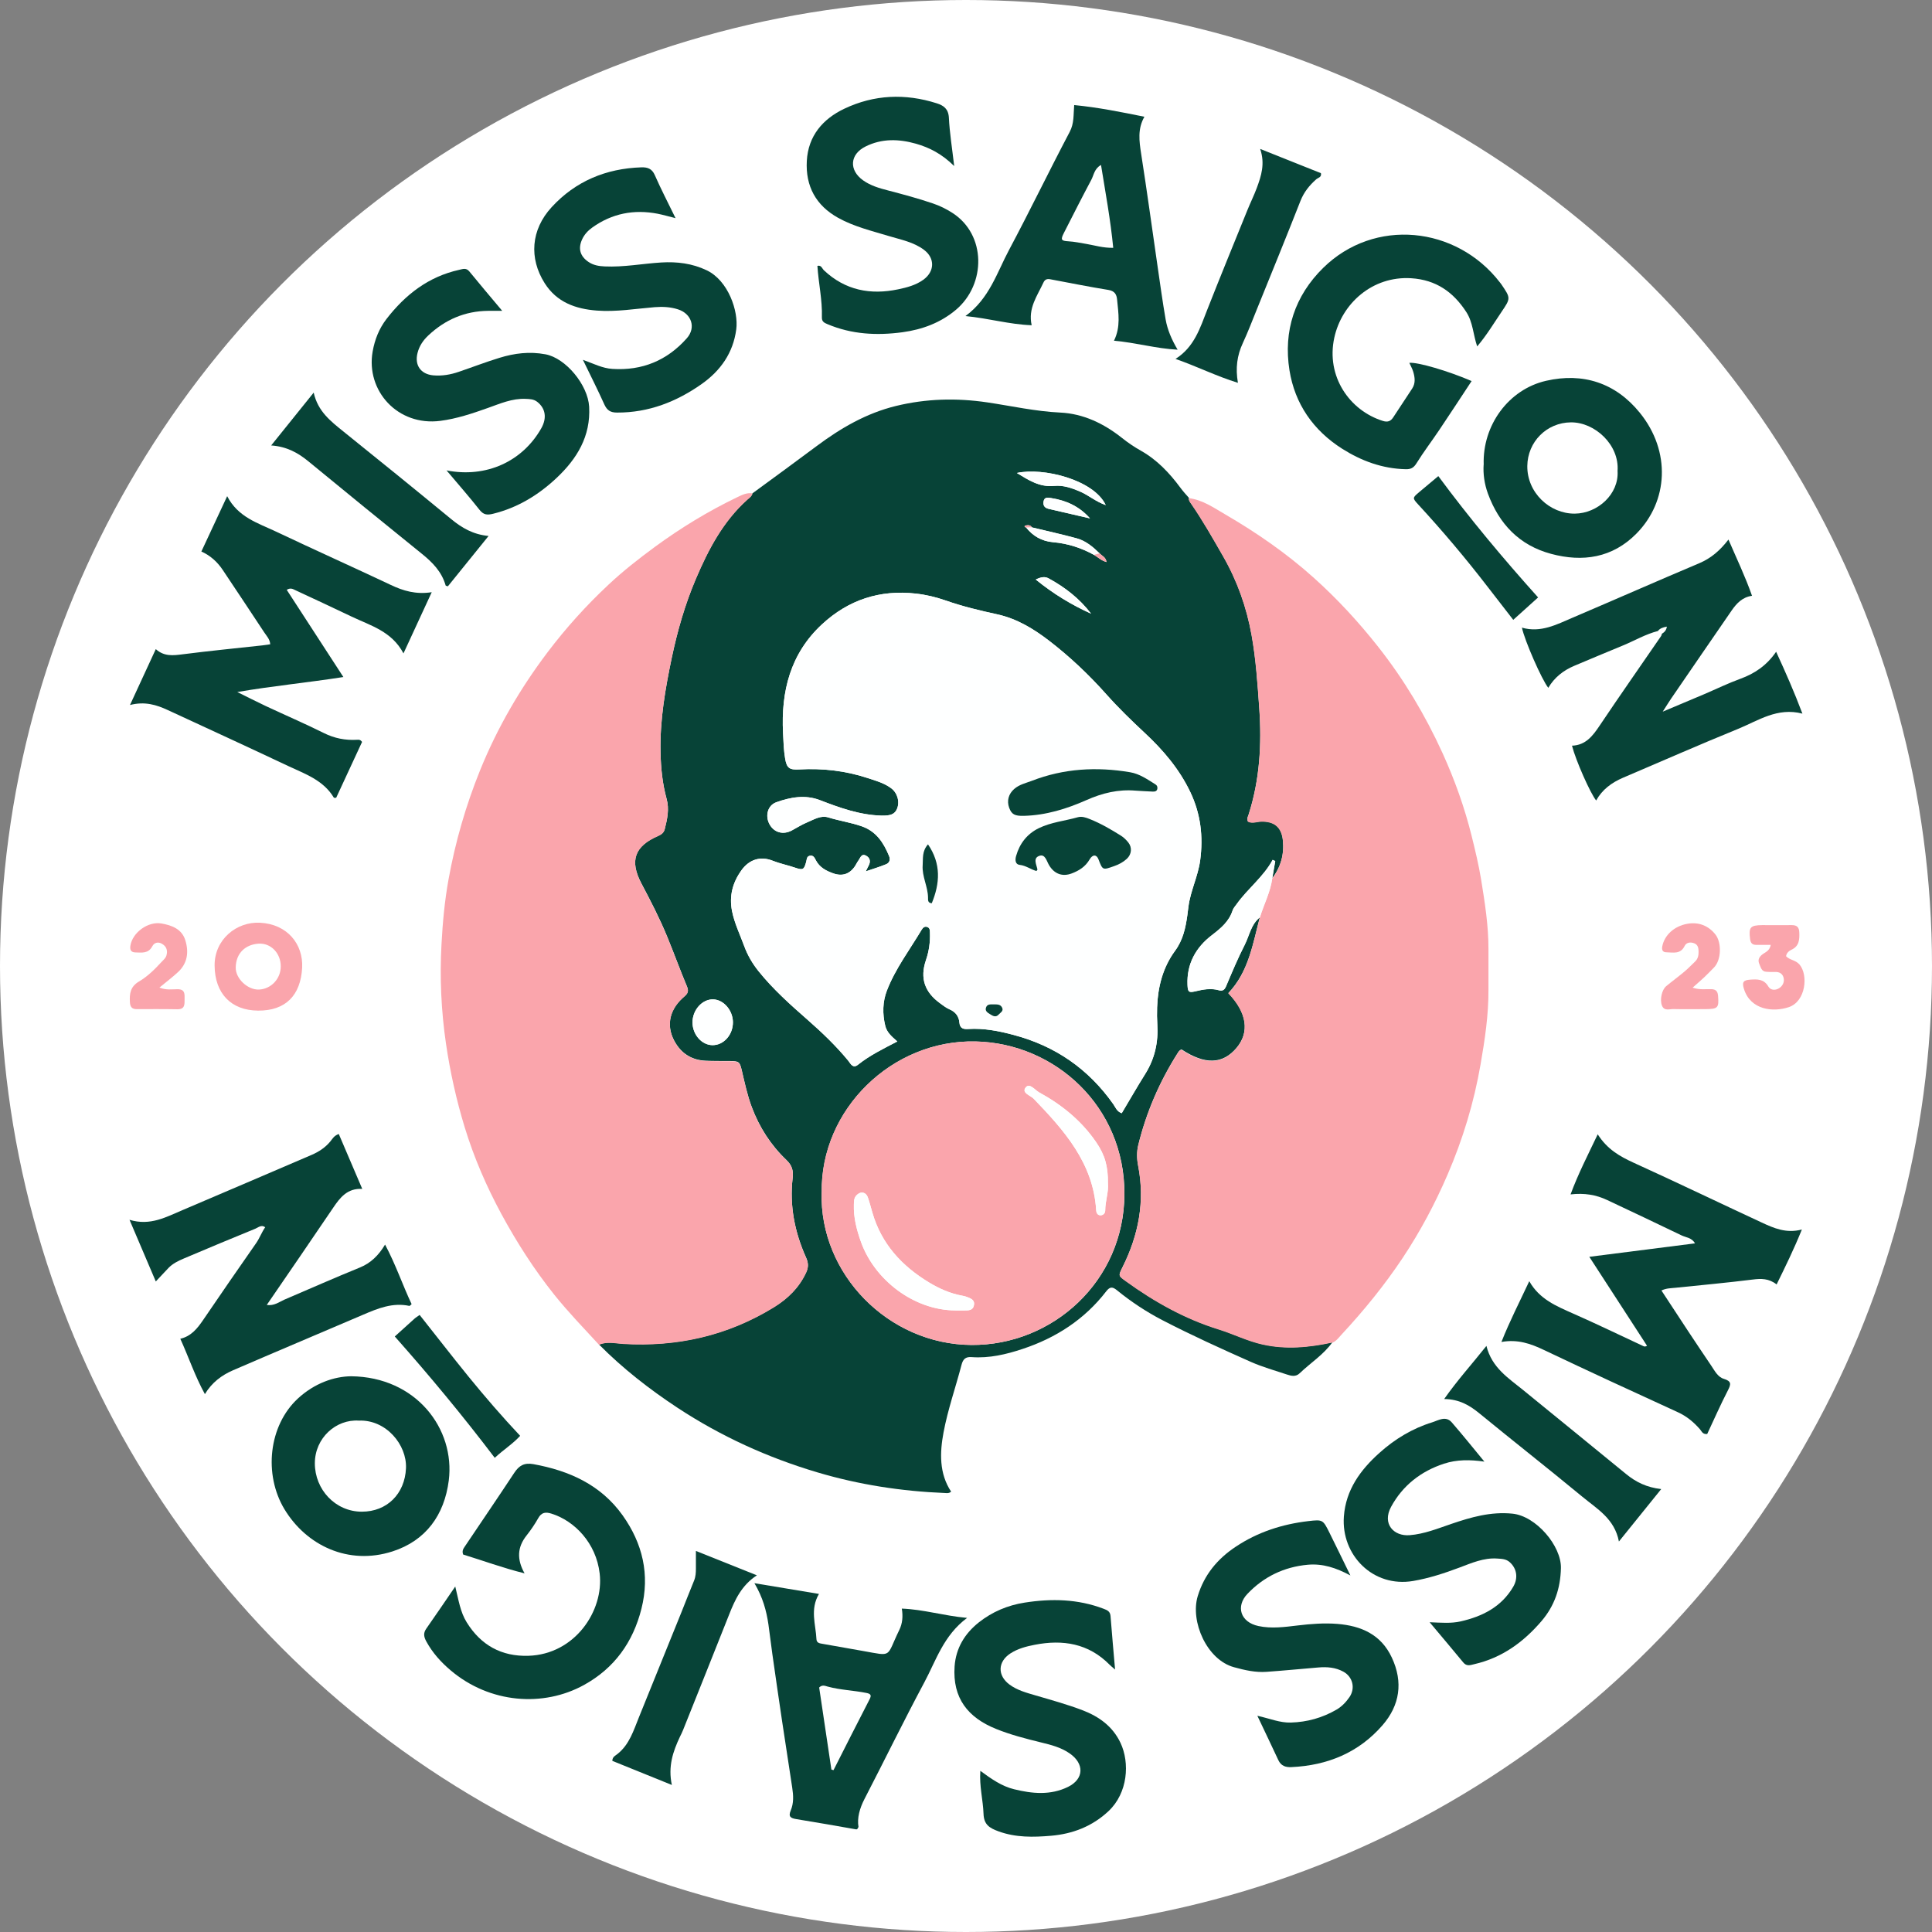 <?xml version="1.0" encoding="UTF-8"?>
<svg id="Layer_2" data-name="Layer 2" xmlns="http://www.w3.org/2000/svg" xmlns:xlink="http://www.w3.org/1999/xlink" viewBox="0 0 284.48 284.48">
  <rect x="0" y="0" width="284.48" height="284.48" fill="#808080" stroke="none"/>
  <defs>
    <style>
      .cls-1 {
        fill: none;
      }

      .cls-1, .cls-2, .cls-3, .cls-4, .cls-5 {
        stroke-width: 0px;
      }

      .cls-2 {
        fill: #fff;
      }

      .cls-3 {
        fill: #feffff;
      }

      .cls-6 {
        clip-path: url(#clippath);
      }

      .cls-4 {
        fill: #074337;
      }

      .cls-5 {
        fill: #faa5ac;
      }
    </style>
    <clipPath id="clippath">
      <circle class="cls-1" cx="142.24" cy="142.24" r="138.17"/>
    </clipPath>
  </defs>
  <g id="Layer_1-2" data-name="Layer 1">
    <circle class="cls-2" cx="142.24" cy="142.24" r="142.24"/>
    <g class="cls-6">
      <g>
        <path class="cls-4" d="M110.8,72.64c3.15-2.31,6.31-4.61,9.44-6.95,3.55-2.65,7.31-4.84,11.67-5.91,4.47-1.09,8.93-1.2,13.47-.53,3.57.53,7.11,1.33,10.75,1.5,3.39.16,6.41,1.62,9.06,3.72.9.72,1.83,1.35,2.83,1.91,2.35,1.33,4.18,3.26,5.77,5.41.4.54.83,1.02,1.27,1.51-.05.33.15.57.32.82,1.71,2.48,3.2,5.11,4.7,7.72,2.09,3.64,3.47,7.52,4.22,11.67.64,3.59.88,7.19,1.13,10.8.37,5.3.06,10.5-1.56,15.58-.1.33-.33.66-.1,1.06.63.32,1.29.02,1.93,0,1.95-.05,3.02.81,3.21,2.8.2,2.05-.32,3.92-1.58,5.57.15-.85.29-1.69.44-2.54-.13-.06-.25-.12-.38-.18-1.36,2.52-3.67,4.23-5.3,6.52-.21.3-.48.58-.59.91-.53,1.65-1.74,2.65-3.06,3.66-2.37,1.81-3.72,4.23-3.59,7.32.04,1.05.18,1.18,1.18.94,1.13-.27,2.26-.48,3.4-.16.57.16.86-.01,1.1-.58.87-2.05,1.73-4.11,2.74-6.09.7-1.37.93-3.02,2.24-4.06-1.04,3.94-1.66,8.05-4.64,11.16,2.75,2.87,3.16,5.76,1.2,8.08-2.05,2.42-4.64,2.49-8.08.23-.32.07-.47.35-.62.59-2.64,4.17-4.57,8.64-5.75,13.43-.25,1.02-.23,2.04-.03,3.06,1.03,5.26.07,10.22-2.29,14.95-.64,1.29-.65,1.25.51,2.08,4.19,3.03,8.66,5.53,13.61,7.07,2.19.68,4.25,1.73,6.51,2.23,3.46.77,6.86.44,10.26-.3-1.3,1.84-3.22,3.03-4.82,4.57-.58.56-1.25.39-1.88.18-1.77-.59-3.59-1.1-5.29-1.85-4.41-1.96-8.8-3.95-13.08-6.17-2.36-1.23-4.57-2.69-6.63-4.37-.64-.52-1.03-.6-1.6.14-3.19,4.14-7.42,6.87-12.33,8.49-2.4.8-4.9,1.39-7.49,1.2-.9-.07-1.27.3-1.49,1.14-.87,3.33-2.02,6.59-2.65,9.96-.55,2.95-.66,6.02,1.12,8.71-.34.29-.65.21-.94.2-6.37-.26-12.63-1.22-18.75-3.04-7.34-2.18-14.23-5.32-20.61-9.52-4.14-2.73-8.04-5.77-11.54-9.3,1.17-.51,2.38-.19,3.56-.12,7.96.47,15.39-1.21,22.2-5.4,2.04-1.25,3.71-2.88,4.74-5.12.36-.79.33-1.41-.03-2.2-1.66-3.71-2.44-7.6-1.97-11.65.13-1.14-.07-1.88-.91-2.69-2.3-2.19-3.98-4.8-5.11-7.81-.66-1.77-1.04-3.59-1.47-5.41-.29-1.25-.42-1.34-1.73-1.35-1.21-.01-2.42.01-3.63-.05-1.87-.09-3.36-.94-4.35-2.54-1.46-2.34-1.08-4.8,1-6.7.49-.45,1.03-.76.67-1.63-1.03-2.45-1.93-4.95-2.94-7.4-1.1-2.68-2.43-5.26-3.79-7.82-1.79-3.39-1-5.53,2.48-7.03.48-.21.82-.48.95-.99.37-1.47.7-2.93.27-4.47-.61-2.23-.84-4.51-.89-6.82-.11-4.75.7-9.4,1.67-14.02.84-3.96,1.96-7.86,3.55-11.58,1.83-4.3,3.99-8.41,7.54-11.61.31-.28.69-.51.78-.97ZM151.94,77.64c-.23-.36-.61-.33-.93-.26-.2.04-.2.24.07.28,1.03,1.29,2.32,2.03,4,2.18,2.12.18,4.13.83,6,1.86.58.35,1.09.86,1.85,1.06-.11-.72-.66-.91-1.03-1.27-.98-.96-2.04-1.86-3.39-2.22-2.18-.59-4.39-1.08-6.59-1.61ZM132.12,153.35c-.88-.76-1.54-1.35-1.77-2.3-.43-1.76-.39-3.55.24-5.18,1.24-3.22,3.35-5.99,5.11-8.95.19-.31.46-.59.89-.4.33.15.33.47.34.78.05,1.4-.13,2.74-.59,4.09-.91,2.66-.18,4.71,2.09,6.35.44.32.88.67,1.37.88.88.37,1.39,1.02,1.46,1.91.08.93.6,1.04,1.34.99,2.27-.14,4.46.29,6.63.87,6.14,1.62,11.04,5.01,14.7,10.2.32.46.51,1.08,1.24,1.33,1.17-1.97,2.28-3.9,3.46-5.78,1.4-2.24,1.94-4.65,1.78-7.26-.05-.85-.06-1.7-.03-2.54.11-3.02.84-5.88,2.64-8.33,1.17-1.59,1.55-3.37,1.81-5.23.06-.42.11-.84.16-1.26.3-2.34,1.41-4.47,1.73-6.83.47-3.52.08-6.86-1.46-10.07-1.62-3.39-4-6.18-6.72-8.71-1.95-1.82-3.86-3.67-5.63-5.66-2.58-2.89-5.38-5.55-8.45-7.91-2.31-1.78-4.77-3.26-7.68-3.89-2.54-.55-5.06-1.16-7.52-2.02-1.44-.5-2.88-.85-4.4-1.02-5.32-.6-9.93.92-13.83,4.53-4.66,4.32-6.04,9.87-5.73,15.99.06,1.27.1,2.55.31,3.79.24,1.41.65,1.66,2.09,1.58,3.42-.19,6.78.19,10.03,1.26,1.19.39,2.44.73,3.48,1.5.94.69,1.31,1.99.87,3.05-.33.8-.98,1.02-2.31.99-3.2-.09-6.14-1.16-9.08-2.29-2.13-.82-4.31-.42-6.37.32-1.3.46-1.67,2-1.03,3.21.67,1.26,2.03,1.64,3.33.93.74-.4,1.47-.86,2.24-1.18.99-.41,1.98-1.07,3.12-.72,1.62.5,3.3.74,4.9,1.3,2.16.75,3.22,2.42,4.03,4.37.22.53.08,1.01-.43,1.22-.91.38-1.86.66-3,1.05.21-.42.3-.63.42-.84.36-.66.17-1.22-.46-1.51-.63-.28-.77.4-1.04.75-.18.24-.31.52-.47.78-.78,1.21-1.89,1.6-3.25,1.11-1.04-.37-1.99-.87-2.54-1.91-.19-.37-.39-.81-.93-.67-.44.11-.4.52-.5.87-.31,1.17-.47,1.28-1.63.88-1.08-.38-2.21-.59-3.29-1.02-1.84-.73-3.49-.18-4.63,1.42-1.28,1.8-1.82,3.75-1.37,5.99.36,1.8,1.16,3.42,1.78,5.12.5,1.37,1.21,2.6,2.14,3.75,2.14,2.66,4.66,4.91,7.22,7.15,2.13,1.87,4.17,3.82,5.98,6.02.31.38.65,1.21,1.43.58,1.7-1.36,3.64-2.32,5.78-3.42ZM120.99,175.58c-.34,12,9.81,22.38,22.05,22.46,11.92.09,22.48-9.36,22.53-22.21.05-12.91-10.22-22.22-21.91-22.48-12.32-.28-22.85,10.02-22.66,22.23ZM107.92,150.5c-.02-1.75-1.37-3.31-2.91-3.35-1.62-.04-3.06,1.58-3.04,3.41.01,1.78,1.36,3.31,2.93,3.33,1.66.02,3.04-1.53,3.02-3.4ZM162.81,74.37c-1.76-3.72-9.19-5.58-13.08-4.72,1.74,1.06,3.34,2.12,5.51,1.9,1.31-.13,2.6.31,3.85.86,1.2.52,2.2,1.42,3.72,1.97ZM152.51,85.33c2.63,2.14,5.29,3.74,8.15,5.03-1.69-2.21-3.82-3.86-6.22-5.18-.52-.29-1.03-.28-1.92.15ZM160.49,76.33c-1.6-1.81-3.55-2.65-5.72-2.99-.45-.07-1-.21-1.12.53-.09.59.2.92.73,1.05,2.03.48,4.07.94,6.1,1.41Z"/>
        <path class="cls-5" d="M196.18,197.69c-3.4.73-6.8,1.07-10.26.3-2.26-.5-4.31-1.55-6.51-2.23-4.95-1.54-9.42-4.04-13.61-7.07-1.15-.83-1.15-.79-.51-2.08,2.36-4.74,3.32-9.69,2.29-14.95-.2-1.02-.22-2.05.03-3.06,1.18-4.79,3.11-9.26,5.75-13.43.15-.24.3-.52.62-.59,3.44,2.26,6.03,2.18,8.08-.23,1.96-2.32,1.56-5.22-1.2-8.08,2.98-3.11,3.6-7.22,4.64-11.16.58-1.92,1.55-3.73,1.82-5.74,1.26-1.65,1.78-3.52,1.58-5.57-.2-1.99-1.26-2.85-3.21-2.8-.65.02-1.3.32-1.93,0-.23-.4,0-.73.1-1.06,1.62-5.09,1.93-10.29,1.56-15.58-.26-3.62-.49-7.22-1.13-10.8-.74-4.15-2.13-8.03-4.22-11.67-1.5-2.61-2.98-5.24-4.7-7.72-.17-.25-.37-.48-.32-.82,2.05.25,3.71,1.44,5.42,2.43,4.6,2.68,8.98,5.71,12.95,9.27,3.47,3.11,6.63,6.53,9.52,10.2,3.8,4.82,6.92,10.05,9.46,15.62,1.8,3.96,3.26,8.04,4.31,12.28.52,2.11,1.03,4.22,1.38,6.36.55,3.39,1.09,6.79,1.08,10.24,0,2,0,4,0,6,.02,3.7-.53,7.34-1.16,10.97-.97,5.61-2.61,11.03-4.87,16.26-1.84,4.27-4.01,8.34-6.59,12.23-2.69,4.04-5.73,7.77-9.02,11.31-.41.44-.76.95-1.34,1.19Z"/>
        <path class="cls-5" d="M110.8,72.64c-.08.46-.47.69-.78.97-3.55,3.2-5.71,7.31-7.54,11.61-1.59,3.73-2.72,7.62-3.55,11.58-.97,4.62-1.78,9.26-1.67,14.02.05,2.31.28,4.59.89,6.82.42,1.54.1,2.99-.27,4.47-.13.51-.47.78-.95.99-3.48,1.5-4.26,3.64-2.48,7.03,1.35,2.57,2.69,5.14,3.79,7.82,1.01,2.46,1.92,4.95,2.94,7.4.36.87-.18,1.18-.67,1.63-2.07,1.91-2.45,4.36-1,6.7.99,1.59,2.48,2.44,4.35,2.54,1.21.06,2.42.03,3.63.05,1.31.02,1.43.1,1.73,1.35.43,1.82.81,3.64,1.47,5.41,1.12,3.01,2.81,5.62,5.11,7.81.85.81,1.04,1.55.91,2.69-.46,4.05.32,7.95,1.97,11.65.35.79.39,1.41.03,2.2-1.03,2.23-2.7,3.86-4.74,5.12-6.81,4.19-14.24,5.87-22.2,5.4-1.18-.07-2.39-.39-3.56.12-2.24-2.44-4.54-4.81-6.62-7.41-2.95-3.7-5.48-7.65-7.73-11.79-2.22-4.1-4.07-8.37-5.43-12.82-1.23-4.03-2.15-8.16-2.76-12.33-.71-4.85-.93-9.74-.66-14.63.17-3.18.46-6.36,1.03-9.52,1-5.54,2.55-10.9,4.66-16.12,2.53-6.24,5.88-12,9.93-17.36,2.7-3.57,5.69-6.88,8.95-9.93,2.15-2.02,4.49-3.85,6.87-5.6,3.81-2.79,7.83-5.24,12.09-7.29.72-.34,1.41-.71,2.24-.57Z"/>
        <path class="cls-4" d="M19.14,103.81c1.33-2.88,2.54-5.49,3.8-8.23,1.24,1.12,2.57.94,3.98.76,3.9-.5,7.81-.88,11.72-1.31.36-.04.71-.1,1.15-.16-.05-.76-.54-1.23-.88-1.75-2.01-3.07-4.07-6.12-6.1-9.18q-1.25-1.88-3.16-2.73c1.24-2.65,2.47-5.3,3.8-8.15,1.59,3.1,4.54,3.96,7.18,5.21,5.61,2.66,11.28,5.2,16.89,7.85,1.85.88,3.71,1.44,6.05,1.08-1.4,3.02-2.71,5.87-4.16,9.01-1.72-3.26-4.85-4.09-7.64-5.42-2.78-1.32-5.56-2.63-8.35-3.92-.3-.14-.64-.36-1.2-.02,2.73,4.21,5.46,8.41,8.34,12.84-5.29.83-10.43,1.31-15.62,2.21,1.4.69,2.79,1.4,4.21,2.07,2.84,1.33,5.72,2.57,8.52,3.96,1.58.79,3.18,1.1,4.9,1,.23-.01.48-.06.74.32-1.24,2.68-2.53,5.45-3.81,8.22-.13,0-.32.03-.35-.03-1.54-2.57-4.23-3.48-6.72-4.65-5.89-2.78-11.8-5.5-17.71-8.23-1.66-.77-3.38-1.32-5.59-.75Z"/>
        <path class="cls-4" d="M235.25,167.01c1.41,2.22,3.25,3.26,5.28,4.19,6.31,2.87,12.56,5.88,18.85,8.8,1.8.84,3.64,1.65,5.94,1.04-1.16,2.88-2.42,5.44-3.72,8.09-1.14-.9-2.29-.88-3.53-.72-3.78.47-7.58.82-11.37,1.21-.65.07-1.32.05-2.06.4,1.35,2.06,2.63,4.02,3.92,5.97,1.13,1.71,2.27,3.41,3.42,5.11.51.75.95,1.66,1.85,1.93,1.1.34,1.09.75.61,1.67-1.1,2.13-2.07,4.34-3.06,6.45-.69.08-.81-.41-1.07-.7-.92-1.05-1.96-1.92-3.26-2.51-6.58-3.01-13.15-6.04-19.69-9.15-1.96-.94-3.9-1.62-6.28-1.19,1.22-3.08,2.68-5.91,4.1-8.95,1.49,2.66,4.01,3.68,6.51,4.79,3.42,1.51,6.79,3.14,10.18,4.72.16.07.3.2.65,0-2.79-4.3-5.59-8.61-8.5-13.1,5.32-.68,10.4-1.32,15.56-1.98-.46-.84-1.33-.86-1.99-1.18-3.63-1.76-7.29-3.47-10.94-5.2-1.63-.77-3.33-1.06-5.39-.83,1.13-3.06,2.54-5.78,4-8.85Z"/>
        <path class="cls-4" d="M49.89,166.99c1.15,2.68,2.26,5.28,3.45,8.07-2.18-.12-3.26,1.26-4.29,2.79-3.2,4.74-6.45,9.45-9.77,14.3,1.09.16,1.84-.45,2.59-.78,3.71-1.59,7.41-3.22,11.16-4.75,1.54-.63,2.72-1.76,3.67-3.36,1.58,2.96,2.58,5.96,3.91,8.77-.16.13-.26.27-.33.26-2.46-.53-4.63.36-6.82,1.3-6.37,2.73-12.77,5.42-19.13,8.17-1.67.72-3.13,1.8-4.16,3.52-1.46-2.65-2.37-5.4-3.62-8.15,1.62-.38,2.52-1.54,3.37-2.78,2.58-3.78,5.17-7.56,7.8-11.31.52-.75.81-1.6,1.33-2.33-.56-.43-1.01.03-1.45.21-3.51,1.44-7.02,2.89-10.51,4.38-.83.35-1.66.75-2.3,1.42-.57.6-1.14,1.21-1.85,1.97-1.27-2.98-2.5-5.87-3.87-9.08,3.06.94,5.43-.43,7.86-1.45,6.33-2.68,12.64-5.41,18.96-8.11,1.07-.46,2.01-1.08,2.76-1.99.3-.36.51-.82,1.22-1.08Z"/>
        <path class="cls-4" d="M244.14,92.91c-1.83.46-3.45,1.43-5.18,2.14-2.4.99-4.79,1.99-7.18,3-1.58.67-2.9,1.7-3.8,3.23-.96-1.2-3.49-6.97-3.88-8.86,2.78.8,5.12-.47,7.49-1.48,6.22-2.65,12.4-5.38,18.63-8.01,1.72-.73,3.05-1.87,4.29-3.48,1.21,2.81,2.47,5.43,3.47,8.28-1.39.19-2.25,1.08-2.99,2.15-2.97,4.32-5.95,8.64-8.91,12.97-.36.53-.69,1.07-1.25,1.94,2.26-.95,4.18-1.75,6.1-2.57,1.78-.76,3.52-1.61,5.33-2.27,2.11-.77,3.86-1.94,5.27-3.98,1.39,3.02,2.66,5.9,3.87,9.11-3.7-.96-6.5,1.03-9.46,2.24-5.69,2.32-11.33,4.8-16.98,7.21-1.65.71-3.04,1.73-3.93,3.34-.84-1.02-3-5.88-3.56-8.07,2.04-.07,3.08-1.47,4.11-3.01,2.96-4.41,6-8.75,9.01-13.13.07-.1.08-.23.12-.34.38-.23.66-.53.73-1.05-.58.1-1,.25-1.3.62Z"/>
        <path class="cls-4" d="M67.04,233.63c.49,1.98.73,3.72,1.68,5.25,2.09,3.37,5.12,5.05,9.08,4.93,6.86-.21,11.14-6.63,10.5-12.12-.52-4.48-3.69-7.74-7.09-8.81-.87-.27-1.47-.21-1.96.67-.5.89-1.09,1.75-1.72,2.55-1.35,1.71-1.46,3.48-.29,5.57-3.22-.8-6.13-1.88-9.04-2.77-.18-.48-.02-.8.18-1.09,2.45-3.65,4.93-7.28,7.35-10.95.7-1.06,1.46-1.51,2.81-1.27,5.29.96,9.94,3.05,13.14,7.54,2.94,4.13,4.04,8.72,2.77,13.75-1.24,4.93-3.98,8.75-8.45,11.22-5.99,3.31-13.88,2.74-19.65-2.15-1.44-1.22-2.67-2.59-3.58-4.26-.35-.64-.47-1.21-.02-1.85,1.38-1.97,2.73-3.96,4.27-6.21Z"/>
        <path class="cls-4" d="M217.51,51.01c-.6-1.76-.62-3.55-1.6-5.06-1.92-2.97-4.48-4.75-8.11-4.98-5.73-.36-10.24,3.74-11.33,8.76-1.24,5.69,2.24,10.71,7.15,12.25.74.23,1.16.03,1.53-.53.94-1.41,1.86-2.82,2.79-4.24.51-.78.4-1.63.16-2.45-.13-.45-.38-.88-.58-1.33,1.19-.14,5.79,1.21,9.17,2.68-1.59,2.41-3.16,4.82-4.76,7.2-1.11,1.65-2.32,3.24-3.37,4.93-.42.67-.85.87-1.58.85-3.43-.08-6.52-1.22-9.36-3.02-4.25-2.7-6.96-6.61-7.75-11.55-.92-5.78.78-10.96,4.97-15.08,7.52-7.39,19.58-6.19,26.02,2.15.07.1.16.19.22.29,1.37,2.02,1.38,2.03.01,4.05-1.14,1.69-2.19,3.44-3.58,5.08Z"/>
        <path class="cls-4" d="M111.09,233.12c3.37.56,6.32,1.05,9.5,1.58-1.35,2.29-.47,4.49-.37,6.67.03.56.49.61.91.68,1.96.34,3.93.69,5.89,1.04,4.5.79,3.4,1.01,5.41-3.11.45-.93.55-1.96.36-3.12,3.19.12,6.13,1.05,9.61,1.37-3.47,2.59-4.56,6.25-6.29,9.48-3.04,5.68-5.86,11.47-8.82,17.19-.71,1.38-1.1,2.79-.88,4.11-.15.35-.24.38-.39.35-2.91-.51-5.83-1.03-8.75-1.5-.82-.13-1.23-.34-.84-1.27.46-1.08.4-2.21.22-3.38-1.02-6.56-2-13.12-2.93-19.7-.2-1.43-.37-2.87-.57-4.31-.3-2.03-.82-3.98-2.07-6.09ZM122.42,260.56l.31.09c1.76-3.47,3.51-6.95,5.3-10.41.32-.61.21-.83-.46-.96-1.89-.38-3.84-.43-5.71-.94-.38-.11-.81-.3-1.24.14.6,4,1.2,8.04,1.8,12.08Z"/>
        <path class="cls-4" d="M158.17,15.47c3.52.34,6.87,1.02,10.34,1.72-1.02,1.78-.77,3.58-.48,5.45.85,5.43,1.59,10.87,2.38,16.31.39,2.69.76,5.38,1.22,8.06.27,1.55.89,2.99,1.77,4.48-3.18-.16-6.13-1.04-9.37-1.32,1.01-2.04.65-4.05.46-6.04-.07-.77-.35-1.29-1.29-1.44-2.86-.46-5.71-1.04-8.56-1.57-.45-.08-.78,0-1.01.51-.9,1.95-2.28,3.75-1.72,6.26-3.31-.12-6.3-1.02-9.75-1.35,3.55-2.61,4.64-6.42,6.43-9.76,3.06-5.74,5.89-11.61,8.92-17.36.67-1.26.54-2.54.66-3.93ZM162.12,24.29c-.99.55-1.05,1.48-1.43,2.19-1.38,2.59-2.71,5.22-4.04,7.83-.49.97-.42,1.16.65,1.22.91.05,1.79.24,2.68.39,1.23.21,2.44.6,3.94.57-.4-4.13-1.14-8.11-1.8-12.2Z"/>
        <path class="cls-4" d="M164.19,245.83c-.37-.32-.6-.49-.8-.7-3.1-3.15-6.9-3.75-11.04-2.94-1.24.24-2.47.56-3.57,1.27-1.87,1.22-1.94,3.25-.13,4.59,1.15.85,2.5,1.2,3.82,1.59,2.32.68,4.65,1.32,6.91,2.18,2.44.93,4.46,2.38,5.61,4.81,1.39,2.95,1.08,7.37-1.75,10.04-2.41,2.27-5.31,3.37-8.49,3.64-2.57.22-5.18.28-7.72-.65-1.35-.49-2.16-1-2.21-2.59-.07-2.03-.63-4.04-.47-6.32,1.62,1.19,3.15,2.27,4.97,2.71,2.68.66,5.36.92,7.95-.35,2.35-1.16,2.44-3.42.2-4.95-1.28-.88-2.76-1.25-4.21-1.6-2.24-.55-4.46-1.12-6.59-1.98-4.15-1.67-6.43-4.54-6.11-9.21.19-2.68,1.49-4.83,3.57-6.48,1.98-1.56,4.24-2.52,6.74-2.91,3.95-.62,7.83-.54,11.62.9.56.21.97.39,1.03,1.06.2,2.56.43,5.12.67,7.88Z"/>
        <path class="cls-4" d="M140.49,24.44c-1.82-1.79-3.63-2.71-5.62-3.28-2.52-.71-5.01-.79-7.42.41-2.32,1.15-2.48,3.47-.37,4.98,1.11.79,2.39,1.16,3.67,1.49,2.22.58,4.43,1.17,6.6,1.91,1.04.35,2.01.83,2.92,1.42,4.96,3.21,4.93,10.46.52,14.22-2.29,1.94-4.98,2.93-7.9,3.33-3.77.51-7.48.32-11.05-1.19-.48-.2-.84-.38-.82-1,.08-2.55-.5-5.05-.66-7.58.58-.15.68.38.96.65,3.13,2.95,6.85,3.66,10.94,2.8,1.29-.27,2.59-.61,3.7-1.41,1.66-1.2,1.74-3.15.11-4.39-1.53-1.16-3.4-1.5-5.18-2.04-2.54-.77-5.12-1.38-7.47-2.68-3.29-1.83-4.82-4.67-4.62-8.38.2-3.69,2.36-6.19,5.52-7.69,4.37-2.08,8.97-2.28,13.61-.8,1.01.32,1.72.81,1.79,2.12.11,2.23.47,4.44.78,7.1Z"/>
        <path class="cls-4" d="M218.57,215.22c-2.14-.31-4.07-.31-5.94.3-3.4,1.11-6.1,3.22-7.8,6.36-1.35,2.5.39,4.36,2.74,4.17,2.15-.17,4.1-.97,6.1-1.65,2.93-1,5.84-1.84,9.03-1.52,3.49.35,7.22,4.77,7.14,8.02-.07,3.01-.95,5.56-2.85,7.79-2.65,3.1-5.83,5.42-9.89,6.35-.59.14-1.13.37-1.64-.25-1.56-1.9-3.15-3.77-4.95-5.92,1.74.07,3.16.19,4.54-.12,3.22-.73,6.03-2.13,7.77-5.11.77-1.32.5-2.7-.5-3.6-.56-.51-1.2-.5-1.86-.55-2-.14-3.79.67-5.59,1.34-2.21.83-4.45,1.56-6.77,1.96-5.94,1.02-10.63-3.83-10.22-9.48.29-3.95,2.44-6.87,5.24-9.38,2.26-2.03,4.85-3.6,7.77-4.5.9-.28,1.98-1.01,2.87,0,1.65,1.9,3.22,3.86,4.82,5.8Z"/>
        <path class="cls-4" d="M185.14,252.64c1.88.42,3.32,1.05,4.93,1,2.42-.07,4.65-.7,6.72-1.9.78-.45,1.42-1.12,1.93-1.87.87-1.3.47-2.96-.91-3.72-1.16-.64-2.42-.73-3.7-.62-2.53.21-5.06.46-7.6.64-1.64.12-3.21-.24-4.81-.68-4.01-1.09-6.46-6.75-5.34-10.46.96-3.17,2.92-5.51,5.61-7.29,3.23-2.15,6.83-3.31,10.66-3.76,2.15-.25,2.17-.22,3.14,1.73.99,1.99,1.95,3.98,3.07,6.27-2.13-1.14-4.09-1.77-6.26-1.58-3.52.32-6.51,1.77-8.92,4.31-1.7,1.8-1.05,4.15,1.65,4.72,1.92.41,3.87.14,5.79-.09,1.93-.23,3.87-.38,5.8-.23,3.49.28,6.44,1.53,8.04,4.96,1.7,3.63,1.17,7.03-1.36,9.95-3.5,4.04-8.11,5.94-13.43,6.18-.86.04-1.52-.18-1.92-1.03-.96-2.07-1.95-4.12-3.09-6.53Z"/>
        <path class="cls-4" d="M99.45,32.12c-1.11-.28-1.86-.5-2.62-.65-3.49-.67-6.72-.05-9.63,2.04-.64.46-1.17,1.03-1.5,1.77-.6,1.33-.28,2.45.94,3.28.73.5,1.53.63,2.4.67,2.8.13,5.55-.41,8.32-.58,2.33-.14,4.56.13,6.7,1.15,3.18,1.52,4.71,6.03,4.35,8.71-.46,3.48-2.33,6.08-5.07,8.02-3.71,2.62-7.82,4.24-12.48,4.22-1,0-1.48-.34-1.88-1.21-.95-2.12-2.01-4.2-3.15-6.56,1.6.58,2.88,1.25,4.34,1.34,4.4.28,8.06-1.24,10.96-4.51,1.4-1.58.69-3.64-1.33-4.27-1.11-.35-2.24-.4-3.41-.31-2.83.23-5.66.72-8.51.5-3.12-.24-5.9-1.21-7.69-4.05-2.3-3.65-2.03-7.84,1.04-11.18,3.51-3.82,8-5.69,13.2-5.86.92-.03,1.57.19,1.99,1.15.89,2.03,1.92,4.01,3.05,6.33Z"/>
        <path class="cls-4" d="M65.73,69.26c5.87,1.16,11.22-1.32,13.98-6.21.85-1.52.61-2.92-.59-3.87-.53-.42-1.11-.42-1.71-.45-2-.09-3.79.71-5.6,1.35-2.28.81-4.57,1.58-6.98,1.89-6.28.81-10.98-4.45-9.96-10.21.31-1.76.95-3.37,2.03-4.78,2.77-3.59,6.19-6.25,10.72-7.25.51-.11,1.01-.34,1.48.23,1.51,1.85,3.06,3.68,4.85,5.81-.92,0-1.49,0-2.06,0-3.42.03-6.34,1.29-8.82,3.62-.76.71-1.33,1.55-1.59,2.58-.46,1.79.46,3.13,2.32,3.3,1.28.11,2.54-.1,3.75-.52,2-.68,3.97-1.44,5.99-2.06,2.21-.68,4.42-.96,6.78-.52,2.99.56,6.25,4.51,6.43,7.72.24,4.36-1.8,7.67-4.8,10.49-2.67,2.51-5.73,4.38-9.35,5.27-.89.22-1.41.16-2-.59-1.49-1.89-3.07-3.69-4.86-5.81Z"/>
        <path class="cls-4" d="M218.47,68.43c-.2-5.8,3.66-11.1,9.19-12.36,5.43-1.24,10.22.3,13.79,4.7,4.63,5.7,4.19,13.06-.49,17.8-3.53,3.58-7.91,4.24-12.58,2.98-4.65-1.25-7.64-4.38-9.29-8.87-.53-1.45-.72-2.93-.63-4.26ZM238.18,69.34c.28-3.84-3.34-7.18-6.87-7.15-3.55.03-6.38,2.85-6.42,6.43-.04,3.93,3.31,7.04,6.99,7.01,3.37-.03,6.52-2.87,6.3-6.29Z"/>
        <path class="cls-4" d="M51.68,202.65c9.6.09,15.36,7.75,14.4,15.35-.65,5.08-3.37,8.86-8.29,10.44-6.49,2.09-12.68-.87-15.91-6.22-3.08-5.12-2.33-12.31,1.99-16.3,2.43-2.24,5.31-3.24,7.82-3.27ZM52.84,209.18c-3.35-.23-6.48,2.55-6.48,6.29,0,3.86,3.02,7.12,6.92,7.12,3.7,0,6.33-2.62,6.5-6.39.15-3.49-2.96-7.19-6.94-7.02Z"/>
        <path class="cls-4" d="M185.56,21.93c3.17,1.26,6.05,2.42,8.94,3.57.14.61-.42.66-.7.91-1,.89-1.8,1.88-2.31,3.17-2.09,5.33-4.26,10.63-6.41,15.94-.68,1.67-1.32,3.37-2.08,5-.84,1.81-1.1,3.66-.72,5.85-3.15-.97-5.98-2.4-9.19-3.52,2.79-1.77,3.62-4.57,4.68-7.26,1.92-4.88,3.91-9.73,5.88-14.59.45-1.12.99-2.2,1.41-3.33.65-1.76,1.24-3.54.5-5.73Z"/>
        <path class="cls-4" d="M71.94,78.92c-2.07,2.57-4.04,4.99-5.99,7.41-.14-.05-.31-.06-.33-.12-.57-2.02-1.94-3.41-3.52-4.68-5.58-4.5-11.14-9.04-16.68-13.59-1.52-1.25-3.16-2.18-5.49-2.35,2.13-2.64,4.1-5.09,6.26-7.78.61,2.77,2.51,4.22,4.38,5.73,5.31,4.27,10.6,8.56,15.86,12.89,1.57,1.3,3.25,2.28,5.51,2.49Z"/>
        <path class="cls-4" d="M244.61,219.26c-2.13,2.64-4.08,5.05-6.23,7.72-.64-3.35-3.22-4.8-5.36-6.57-5.02-4.15-10.15-8.17-15.19-12.3-1.45-1.19-2.96-2.08-5.18-2.11,1.94-2.77,4.05-5.09,6.22-7.82.8,3.23,3.25,4.74,5.42,6.51,5.05,4.12,10.11,8.23,15.15,12.36,1.44,1.18,3.03,1.97,5.16,2.21Z"/>
        <path class="cls-4" d="M98.93,262.83c-3.14-1.27-5.97-2.42-8.77-3.55.02-.62.46-.76.77-1.02,1.75-1.39,2.36-3.45,3.15-5.4,2.08-5.14,4.16-10.28,6.24-15.42.63-1.57,1.24-3.14,1.88-4.7.24-.58.27-1.17.27-1.78,0-.78,0-1.56,0-2.59,3.06,1.22,5.94,2.37,8.98,3.59-2.25,1.47-3.23,3.59-4.1,5.81-2.24,5.66-4.51,11.31-6.77,16.97-.13.34-.3.66-.46.99-1.02,2.16-1.78,4.37-1.19,7.11Z"/>
        <path class="cls-4" d="M211.79,70.11c4.63,6.26,9.52,12.1,14.69,17.86-1.25,1.13-2.4,2.17-3.66,3.3-1.31-1.68-2.59-3.33-3.86-4.98-3.2-4.15-6.57-8.14-10.12-11.99-.89-.97-.88-.99.18-1.88.87-.73,1.75-1.46,2.76-2.31Z"/>
        <path class="cls-4" d="M58.13,196.79c1-.91,1.94-1.76,2.88-2.6.22-.2.48-.35.78-.57,2.42,3.05,4.77,6.09,7.19,9.07,2.43,2.98,4.94,5.89,7.61,8.73-1.1,1.21-2.43,2.02-3.74,3.24-4.69-6.18-9.59-12.09-14.72-17.87Z"/>
        <path class="cls-5" d="M38.29,135.87c4.02.2,6.38,3.16,6.2,6.63-.22,4.05-2.42,6.34-6.49,6.31-4-.03-6.36-2.55-6.4-6.62-.04-3.87,3.25-6.51,6.69-6.32ZM41.34,142.28c0-1.89-1.42-3.44-3.26-3.33-1.9.12-3.34,1.36-3.37,3.51-.03,1.64,1.77,3.32,3.43,3.25,1.77-.08,3.21-1.58,3.2-3.43Z"/>
        <path class="cls-5" d="M262.99,140.8c.54.58,1.4.55,1.97,1.21,1.33,1.54.95,5.45-1.57,6.29-2.34.78-5.62.4-6.59-2.65-.32-1.01-.13-1.33.91-1.4,1.04-.07,2.02-.11,2.67,1.01.34.58,1.06.6,1.62.23.47-.31.75-.84.65-1.41-.12-.69-.61-1-1.32-.96-.42.02-.85,0-1.27-.03-.69-.05-.78-.64-1-1.13-.23-.53-.11-.9.28-1.29.45-.44,1.23-.55,1.39-1.54-.75,0-1.45,0-2.15,0-.61,0-.82-.32-.89-.89-.21-1.7.03-2,1.78-2.02,1.45-.01,2.9.02,4.36,0,.75,0,1.08.29,1.11,1.07.04,1.08-.01,2.04-1.18,2.57-.35.16-.71.48-.77.96Z"/>
        <path class="cls-5" d="M249.23,145.43c1.11.36,1.95.19,2.77.22.68.03.93.33.98,1,.14,1.74-.02,1.93-1.84,1.94-1.57,0-3.14.03-4.71-.01-.6-.02-1.39.34-1.72-.53-.33-.87-.01-2.31.63-2.84.88-.73,1.8-1.4,2.68-2.14.55-.46,1.05-.99,1.58-1.49.43-.41.52-.93.51-1.49-.01-.51-.1-.98-.63-1.19-.56-.22-1.16-.15-1.43.4-.61,1.24-1.68.94-2.68.92-.54,0-.71-.34-.61-.86.31-1.63,1.71-2.97,3.66-3.33,1.68-.31,3.14.26,4.18,1.58.91,1.16.89,3.76-.25,4.88-.47.47-.92.96-1.41,1.41-.48.45-.98.88-1.7,1.52Z"/>
        <path class="cls-5" d="M23.48,145.42c1.01.4,1.86.24,2.67.24,1.14,0,1.03.76,1.03,1.49,0,.75.05,1.48-1.07,1.46-2-.04-4-.02-6-.02-.69,0-.94-.34-.98-1-.08-1.27.06-2.32,1.34-3.07,1.24-.73,2.3-1.77,3.28-2.84.28-.31.64-.57.76-1,.21-.73,0-1.33-.66-1.71-.56-.33-1.14-.18-1.42.36-.59,1.12-1.56.93-2.52.91-.66-.02-.8-.43-.71-.99.3-1.93,2.59-3.62,4.58-3.27,1.53.27,3,.81,3.51,2.48.53,1.72.33,3.37-1.07,4.67-.82.76-1.72,1.44-2.75,2.29Z"/>
        <path class="cls-3" d="M132.12,153.35c-2.13,1.11-4.08,2.07-5.78,3.42-.78.63-1.12-.2-1.43-.58-1.81-2.2-3.85-4.15-5.98-6.02-2.55-2.24-5.08-4.49-7.22-7.15-.92-1.15-1.63-2.37-2.14-3.75-.62-1.69-1.42-3.31-1.78-5.12-.44-2.23.09-4.19,1.37-5.99,1.14-1.6,2.8-2.15,4.63-1.42,1.08.43,2.2.65,3.29,1.02,1.16.4,1.32.29,1.63-.88.09-.35.06-.76.5-.87.55-.14.74.3.93.67.54,1.04,1.5,1.54,2.54,1.91,1.36.49,2.47.1,3.25-1.11.16-.25.29-.54.47-.78.27-.35.42-1.03,1.04-.75.63.28.82.84.46,1.51-.11.2-.21.41-.42.84,1.13-.39,2.08-.67,3-1.05.51-.21.65-.69.43-1.22-.81-1.95-1.88-3.62-4.03-4.37-1.61-.56-3.29-.8-4.9-1.3-1.14-.35-2.12.31-3.12.72-.78.32-1.5.78-2.24,1.18-1.3.71-2.66.34-3.33-.93-.64-1.21-.27-2.75,1.03-3.21,2.06-.74,4.24-1.13,6.37-.32,2.94,1.13,5.88,2.2,9.08,2.29,1.32.04,1.97-.19,2.31-.99.44-1.06.06-2.36-.87-3.05-1.04-.77-2.29-1.11-3.48-1.5-3.25-1.07-6.61-1.45-10.03-1.26-1.44.08-1.84-.17-2.09-1.58-.21-1.25-.25-2.53-.31-3.79-.31-6.12,1.07-11.67,5.73-15.99,3.9-3.61,8.51-5.13,13.83-4.53,1.52.17,2.96.52,4.4,1.02,2.45.86,4.98,1.47,7.52,2.02,2.91.63,5.37,2.12,7.68,3.89,3.07,2.36,5.87,5.01,8.45,7.91,1.77,1.99,3.68,3.84,5.63,5.66,2.72,2.53,5.1,5.32,6.72,8.71,1.53,3.21,1.93,6.55,1.46,10.07-.32,2.36-1.43,4.48-1.73,6.83-.05.42-.11.84-.16,1.26-.26,1.86-.64,3.64-1.81,5.23-1.8,2.45-2.54,5.31-2.64,8.33-.03.85-.02,1.7.03,2.54.16,2.61-.38,5.03-1.78,7.26-1.18,1.88-2.28,3.82-3.46,5.78-.73-.25-.92-.88-1.24-1.33-3.65-5.2-8.56-8.58-14.7-10.2-2.18-.58-4.37-1.01-6.63-.87-.74.05-1.26-.06-1.34-.99-.08-.89-.59-1.54-1.46-1.91-.49-.21-.93-.56-1.37-.88-2.27-1.64-3-3.69-2.09-6.35.46-1.35.65-2.69.59-4.09-.01-.31-.01-.63-.34-.78-.43-.19-.7.09-.89.4-1.76,2.95-3.87,5.72-5.11,8.95-.63,1.63-.67,3.42-.24,5.18.23.95.9,1.54,1.77,2.3ZM152.61,128.25c.08-.12.15-.17.15-.21-.13-.72-.71-1.68.28-2.02.85-.29,1.06.75,1.41,1.34.76,1.31,1.96,1.78,3.36,1.25,1.08-.41,2.01-.99,2.63-2.06.45-.78,1.03-.72,1.3-.03.63,1.65.62,1.62,2.32,1.01.7-.25,1.33-.58,1.86-1.07.71-.65.82-1.67.21-2.42-.3-.37-.66-.73-1.06-.98-1.48-.93-2.99-1.81-4.62-2.46-.58-.23-1.18-.43-1.76-.26-1.91.54-3.94.73-5.74,1.61-1.71.83-2.8,2.25-3.33,4.08-.16.56-.14,1.25.52,1.32.92.1,1.64.68,2.47.9ZM167.21,116.42c.85.05,1.69.11,2.54.14.31.01.62-.07.66-.45.03-.25-.04-.46-.28-.61-1.18-.73-2.35-1.55-3.74-1.79-4.92-.83-9.77-.57-14.46,1.26-.89.35-1.86.55-2.61,1.21-.82.72-1.11,1.73-.73,2.77.36.98.84,1.21,2.15,1.18,3.26-.07,6.32-1.03,9.25-2.33,2.32-1.03,4.68-1.6,7.21-1.38ZM136.64,124.32c-.9,1.02-.72,2.08-.79,3.08-.11,1.66.78,3.16.79,4.8,0,.31-.05.76.55.8,1.2-2.93,1.41-5.79-.56-8.68ZM146.26,147.89c-.42,0-.9-.05-1.07.46-.17.51.21.75.58.98.43.26.85.53,1.29.05.27-.29.76-.51.48-1.04-.28-.52-.81-.44-1.28-.45Z"/>
        <path class="cls-5" d="M120.99,175.58c-.19-12.21,10.35-22.51,22.66-22.23,11.69.26,21.95,9.57,21.91,22.48-.05,12.85-10.61,22.29-22.53,22.21-12.24-.09-22.38-10.46-22.05-22.46ZM140.71,192.96c.42,0,.85,0,1.27,0,.61-.01,1.28.03,1.43-.77.15-.8-.5-1-1.06-1.23-.22-.09-.46-.14-.7-.18-1.75-.32-3.35-1.03-4.85-1.94-4-2.42-7.01-5.67-8.34-10.27-.22-.75-.41-1.51-.67-2.25-.29-.83-1.09-.95-1.69-.3-.36.39-.36.87-.37,1.36-.06,1.9.41,3.71,1.04,5.47,1.99,5.59,7.78,10.09,13.94,10.1ZM163.14,174.25c.02-2.5-.43-4.17-1.76-6.1-2.16-3.14-5.05-5.48-8.37-7.3-.62-.34-1.42-1.45-1.98-.73-.65.82.7,1.17,1.17,1.66,4.51,4.68,8.79,9.47,9.21,16.44.02.35.19.74.65.73.42-.01.68-.34.68-.71,0-1.39.52-2.73.4-3.99Z"/>
        <path class="cls-3" d="M187.34,129.34c-.27,2.02-1.24,3.82-1.82,5.74-1.32,1.04-1.54,2.69-2.24,4.06-1.02,1.98-1.87,4.04-2.74,6.09-.24.56-.52.74-1.1.58-1.15-.32-2.27-.11-3.4.16-.99.24-1.13.11-1.18-.94-.13-3.08,1.22-5.51,3.59-7.32,1.33-1.02,2.53-2.02,3.06-3.66.11-.33.38-.61.59-.91,1.63-2.29,3.94-4,5.3-6.52.13.06.25.12.38.18-.15.85-.29,1.69-.44,2.54Z"/>
        <path class="cls-3" d="M107.92,150.5c.02,1.87-1.36,3.42-3.02,3.4-1.57-.02-2.92-1.55-2.93-3.33-.01-1.84,1.43-3.45,3.04-3.41,1.54.04,2.89,1.6,2.91,3.35Z"/>
        <path class="cls-3" d="M162.81,74.37c-1.52-.55-2.52-1.45-3.72-1.97-1.25-.54-2.54-.99-3.85-.86-2.17.22-3.77-.84-5.51-1.9,3.89-.85,11.32,1,13.08,4.72Z"/>
        <path class="cls-3" d="M161.09,81.7c-1.87-1.03-3.88-1.68-6-1.86-1.68-.14-2.98-.89-4-2.17.29,0,.57-.01.86-.02,2.2.53,4.41,1.02,6.59,1.61,1.35.37,2.4,1.26,3.38,2.22-.28.07-.55.14-.82.22Z"/>
        <path class="cls-3" d="M152.51,85.33c.89-.43,1.4-.43,1.92-.15,2.41,1.31,4.53,2.96,6.22,5.18-2.86-1.29-5.51-2.89-8.15-5.03Z"/>
        <path class="cls-3" d="M160.49,76.33c-2.03-.47-4.07-.93-6.1-1.41-.54-.13-.82-.46-.73-1.05.11-.73.67-.59,1.12-.53,2.17.34,4.12,1.18,5.72,2.99Z"/>
        <path class="cls-5" d="M161.09,81.7c.27-.07.55-.15.82-.22.36.36.92.55,1.03,1.27-.76-.2-1.27-.7-1.85-1.06Z"/>
        <path class="cls-5" d="M151.94,77.64c-.29,0-.57.01-.86.02-.27-.04-.27-.24-.07-.28.32-.07.7-.1.93.26Z"/>
        <path class="cls-4" d="M152.61,128.25c-.83-.22-1.54-.8-2.47-.9-.66-.07-.69-.76-.52-1.32.52-1.83,1.62-3.24,3.33-4.08,1.8-.88,3.83-1.07,5.74-1.61.59-.17,1.19.03,1.76.26,1.63.65,3.14,1.53,4.62,2.46.4.25.76.61,1.06.98.6.75.5,1.76-.21,2.42-.54.49-1.16.83-1.86,1.07-1.7.6-1.69.63-2.32-1.01-.27-.7-.85-.75-1.3.03-.62,1.07-1.55,1.65-2.63,2.06-1.39.53-2.6.06-3.36-1.25-.35-.6-.56-1.64-1.41-1.34-.99.34-.41,1.3-.28,2.02,0,.04-.06.1-.15.21Z"/>
        <path class="cls-4" d="M167.21,116.42c-2.53-.22-4.89.35-7.21,1.38-2.93,1.3-5.99,2.25-9.25,2.33-1.31.03-1.79-.2-2.15-1.18-.38-1.04-.09-2.05.73-2.77.76-.67,1.72-.87,2.61-1.21,4.69-1.82,9.54-2.09,14.46-1.26,1.39.23,2.55,1.05,3.74,1.79.24.15.31.37.28.61-.05.39-.35.46-.66.45-.85-.03-1.69-.09-2.54-.14Z"/>
        <path class="cls-4" d="M136.64,124.32c1.97,2.89,1.76,5.76.56,8.68-.6-.04-.55-.48-.55-.8-.01-1.65-.91-3.14-.79-4.8.07-1-.12-2.06.79-3.08Z"/>
        <path class="cls-4" d="M146.26,147.89c.48.02,1.01-.07,1.28.45.28.52-.21.74-.48,1.04-.44.48-.86.22-1.29-.05-.37-.23-.76-.47-.58-.98.17-.51.64-.46,1.07-.46Z"/>
        <path class="cls-3" d="M140.71,192.96c-6.16-.02-11.95-4.51-13.94-10.11-.63-1.77-1.1-3.57-1.04-5.47.01-.49.01-.96.37-1.36.59-.65,1.39-.53,1.69.3.26.74.45,1.5.67,2.25,1.33,4.6,4.34,7.85,8.34,10.27,1.5.9,3.1,1.62,4.85,1.94.24.04.48.1.7.18.57.22,1.22.42,1.06,1.23-.15.8-.83.76-1.43.77-.42,0-.85,0-1.27,0Z"/>
        <path class="cls-3" d="M163.14,174.25c.12,1.26-.4,2.59-.4,3.99,0,.37-.26.7-.68.71-.45.01-.63-.37-.65-.73-.42-6.97-4.7-11.76-9.21-16.44-.47-.49-1.82-.84-1.17-1.66.57-.72,1.36.39,1.98.73,3.31,1.81,6.21,4.15,8.37,7.3,1.33,1.93,1.79,3.6,1.76,6.1Z"/>
      </g>
    </g>
  </g>
</svg>